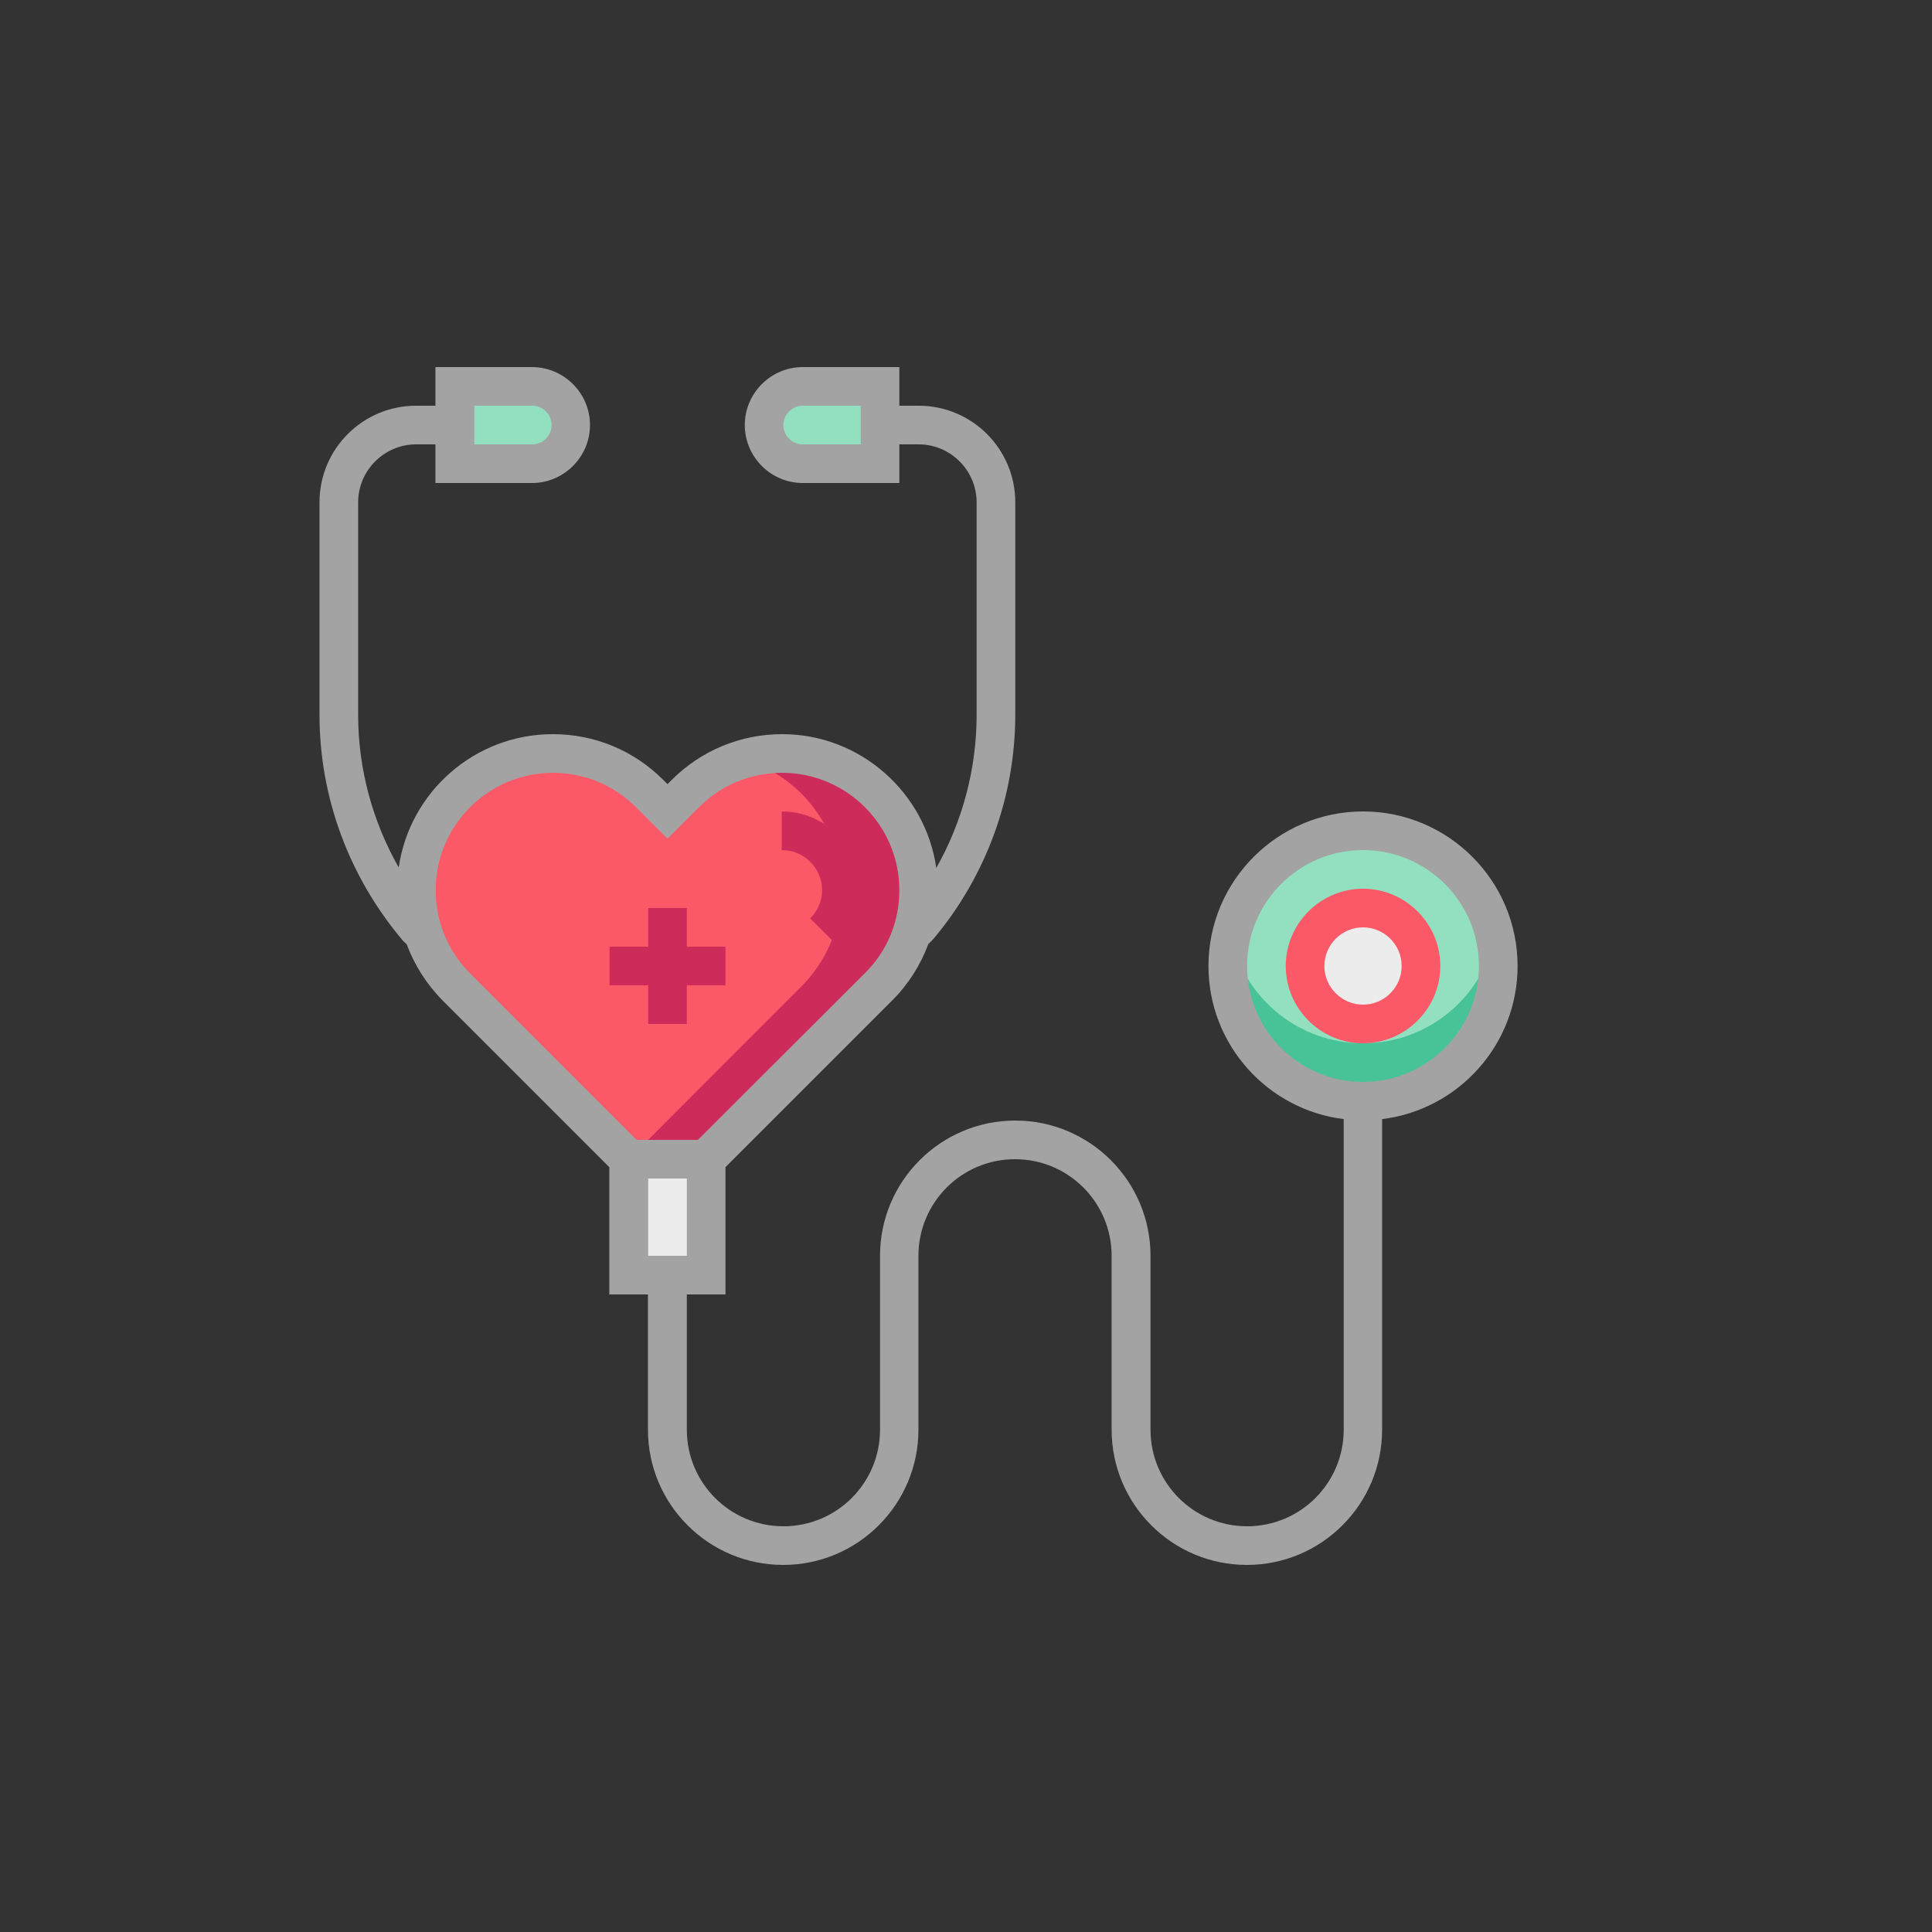 <?xml version="1.0" encoding="utf-8"?>
<!-- Generator: Adobe Illustrator 23.0.1, SVG Export Plug-In . SVG Version: 6.00 Build 0)  -->
<svg version="1.1" id="Layer_1" xmlns="http://www.w3.org/2000/svg" xmlns:xlink="http://www.w3.org/1999/xlink" x="0px" y="0px"
	 viewBox="0 0 800 800" style="enable-background:new 0 0 800 800;" xml:space="preserve">
<rect x="0" y="0" width="800" height="800" fill="#333333" stroke="none"/>
<style type="text/css">
	.st0{fill:#EFEFEF;}
	.st1{fill:#28AFCF;}
	.st2{fill:#A3D24B;}
	.st3{fill:#FF7773;}
	.st4{fill:#78E08F;}
	.st5{fill:#CCFC5C;}
	.st6{fill:#7DD0E2;}
	.st7{fill:#E6E6E6;}
	.st8{fill:#FFFFFF;}
	.st9{fill:#D93131;}
	.st10{fill:#70B568;}
	.st11{fill:#FFF5F5;}
	.st12{fill:#EFE2DD;}
	.st13{fill:#EA4444;}
	.st14{fill:#87C080;}
	.st15{fill:#B88A65;}
	.st16{fill:#A87A52;}
	.st17{fill:#FFB541;}
	.st18{fill:#FFA812;}
	.st19{fill:#7C8388;}
	.st20{fill:#6A7075;}
	.st21{fill:#FCD770;}
	.st22{fill:#B4DD7F;}
	.st23{fill:#FFC729;}
	.st24{fill:#C3B2EA;}
	.st25{fill:#AAB2BD;}
	.st26{fill:#92B55E;}
	.st27{fill:#FFB655;}
	.st28{fill:#FFE477;}
	.st29{fill:#EE8700;}
	.st30{fill:#CD2A00;}
	.st31{fill:#FF7956;}
	.st32{fill:#44FFE8;}
	.st33{fill:#FF3501;}
	.st34{fill:#FF3F62;}
	.st35{fill:#57A4FF;}
	.st36{fill:#DFB28B;}
	.st37{fill:#CF9E76;}
	.st38{fill:#ECC19C;}
	.st39{fill:#CCD1D9;}
	.st40{fill:#DBB596;}
	.st41{fill:#81C784;}
	.st42{fill:#FF9E80;}
	.st43{fill:#FFB74D;}
	.st44{fill:#E8834D;}
	.st45{fill:#D66E41;}
	.st46{fill:#F4E9D3;}
	.st47{fill:#E5D6BE;}
	.st48{fill:#FFE55A;}
	.st49{fill:#FFD91D;}
	.st50{fill:#FF4755;}
	.st51{fill:#FC2B3A;}
	.st52{fill:#98DB7C;}
	.st53{fill:#82D361;}
	.st54{fill:#FFD782;}
	.st55{fill:#AABECE;}
	.st56{fill:#CFDFE8;}
	.st57{fill:#E9686A;}
	.st58{fill:#CE93D8;}
	.st59{fill:#C087CC;}
	.st60{fill:#E2B9EA;}
	.st61{fill:#EEEEEE;}
	.st62{fill:#E0E0E0;}
	.st63{fill:#969595;}
	.st64{fill:#FFE7DE;}
	.st65{fill:#F9D8CD;}
	.st66{fill:#F48FB1;}
	.st67{fill:#525252;}
	.st68{fill:#F4C2B5;}
	.st69{fill:#FFF5F2;}
	.st70{fill:#F5F5F5;}
	.st71{fill:#F8BBD0;}
	.st72{fill:#F06292;}
	.st73{fill:#3F3F3F;}
	.st74{fill:#848484;}
	.st75{fill:#0096DC;}
	.st76{fill:#B48764;}
	.st77{fill:#D29B6E;}
	.st78{fill:#F0C087;}
	.st79{fill:#E6AF78;}
	.st80{fill:#D5DCED;}
	.st81{fill:#00AAF0;}
	.st82{fill:#C7CFE2;}
	.st83{fill:#966D50;}
	.st84{fill:#FFDC64;}
	.st85{fill:#C39772;}
	.st86{fill:#FFC850;}
	.st87{fill:#567C8E;}
	.st88{fill:#3D6372;}
	.st89{fill:#D3A059;}
	.st90{fill:#BA7C3E;}
	.st91{fill:#5AA2FF;}
	.st92{fill:#006AF8;}
	.st93{fill:#D2E7FA;}
	.st94{fill:#9DC8FF;}
	.st95{fill:#F1C600;}
	.st96{fill:#EFA628;}
	.st97{fill:#F95DAA;}
	.st98{fill:#E2ECF5;}
	.st99{fill:#54C8F2;}
	.st100{fill:#87D3D8;}
	.st101{fill:#4ABDC5;}
	.st102{fill:#C3E9EC;}
	.st103{fill:#C5D9EC;}
	.st104{fill:#00ACEA;}
	.st105{fill:#0EA8B2;}
	.st106{fill:#828187;}
	.st107{fill:#E0E0E2;}
	.st108{fill:#5F5E63;}
	.st109{fill:#C6C5CA;}
	.st110{fill:#FE90C5;}
	.st111{fill:#FFD4AC;}
	.st112{fill:#E2B48F;}
	.st113{fill:#FFCC9C;}
	.st114{fill:#4CAF50;}
	.st115{fill:#388E3C;}
	.st116{fill:#FFE082;}
	.st117{fill:#455A64;}
	.st118{fill:#FFCA28;}
	.st119{fill:#75E0F1;}
	.st120{fill:#3DC9D9;}
	.st121{fill:#AED45B;}
	.st122{fill:#9AC932;}
	.st123{fill:#E3F2FF;}
	.st124{fill:#FE73B1;}
	.st125{fill:#ED5151;}
	.st126{fill:#57555C;}
	.st127{fill:#C81E1E;}
	.st128{fill:#FEC459;}
	.st129{fill:#FF5D5D;}
	.st130{fill:#C9F3FF;}
	.st131{fill:#FFB954;}
	.st132{fill:#4DBAF6;}
	.st133{fill:#36D28F;}
	.st134{fill:#FCC49D;}
	.st135{fill:#A57A41;}
	.st136{fill:#DAC7FF;}
	.st137{fill:#F2EBFF;}
	.st138{fill:#BA98FF;}
	.st139{fill:#9C85D3;}
	.st140{fill:#A0A0A0;}
	.st141{fill:#8E8E8E;}
	.st142{fill:#CCCCCC;}
	.st143{fill:#F9F1EF;}
	.st144{fill:#FFD039;}
	.st145{fill:#FFAE47;}
	.st146{fill:#FF1D25;}
	.st147{fill:#BF161C;}
	.st148{fill:#E93234;}
	.st149{fill:#FFDE78;}
	.st150{fill:#E6C96C;}
	.st151{fill:#E7F5FD;}
	.st152{fill:#EF6256;}
	.st153{fill:#DA594F;}
	.st154{fill:#E1EFFB;}
	.st155{fill:#CCDFED;}
	.st156{fill:#2DE8E8;}
	.st157{fill:#11B9C1;}
	.st158{fill:#61AFF7;}
	.st159{fill:#55A2F0;}
	.st160{fill:#21D8DE;}
	.st161{fill:#2C5871;}
	.st162{fill:#1D4859;}
	.st163{fill:#AFB8C9;}
	.st164{fill:#FB5968;}
	.st165{fill:#CD2C5A;}
	.st166{fill:#92E0C0;}
	.st167{fill:#48C397;}
	.st168{fill:#ECECEC;}
	.st169{fill:#A3A3A3;}
	.st170{fill:#00D7DF;}
	.st171{fill:#006468;}
	.st172{fill:#D80027;}
	.st173{fill:#FF507D;}
	.st174{fill:#D23C69;}
	.st175{fill:#C3C6C7;}
	.st176{fill:#E9EEF2;}
	.st177{fill:#EB423F;}
	.st178{fill:#FFE17D;}
	.st179{fill:#FFC350;}
	.st180{fill:#FFD164;}
	.st181{fill:#FF8087;}
	.st182{fill:#E6646E;}
	.st183{fill:#FF593F;}
	.st184{fill:#FFFEFE;}
	.st185{fill:#FFDE66;}
	.st186{fill:#EBEBEB;}
	.st187{fill:#FF9C8C;}
	.st188{fill:#BDE660;}
	.st189{fill:#FDFEFC;}
	.st190{fill:#C4F236;}
	.st191{fill:#F9E109;}
	.st192{fill:#93999A;}
	.st193{fill:#656B76;}
	.st194{fill:#4891D3;}
	.st195{fill:#A1D51C;}
	.st196{fill:#7AB92D;}
	.st197{fill:#2D72BC;}
	.st198{fill:#FCBC04;}
	.st199{fill:#E59730;}
	.st200{fill:#57B7EB;}
	.st201{fill:#EBBF00;}
	.st202{fill:#CBA57C;}
	.st203{fill:#C49A6C;}
	.st204{fill:#A97C50;}
	.st205{fill:#FF9811;}
	.st206{fill:#58595B;}
	.st207{fill:#FF6243;}
	.st208{fill:#006DF0;}
	.st209{fill:#FF5023;}
	.st210{fill:#FFDC00;}
	.st211{fill:#FEC108;}
	.st212{fill:#F44335;}
	.st213{fill:#783E22;}
	.st214{fill:#37474F;}
	.st215{fill:#607D8B;}
	.st216{fill:#FFE0B2;}
	.st217{fill:#3F51B5;}
	.st218{fill:#DFC49C;}
	.st219{fill:#00BCD4;}
	.st220{fill:#60A917;}
	.st221{fill:#549414;}
	.st222{fill:#4FC1E9;}
	.st223{fill:#B27946;}
	.st224{fill:#FFEAA7;}
	.st225{fill:#F0D0B4;}
	.st226{fill:#D9EEF7;}
	.st227{fill:#AAC4DA;}
	.st228{fill:#31E8BB;}
	.st229{fill:#FBB040;}
	.st230{fill:#FFE451;}
	.st231{fill:#FD6149;}
	.st232{fill:#DF412D;}
	.st233{fill:#1CB28B;}
	.st234{fill:#FCB65F;}
	.st235{fill:#36A6CE;}
	.st236{fill:#FA3F68;}
	.st237{fill:#EA7988;}
	.st238{fill:#D26D7A;}
	.st239{fill:#BA8D4A;}
	.st240{fill:#967140;}
	.st241{fill:#EEF0F1;}
	.st242{fill:#D6D8D8;}
	.st243{fill:#FFE100;}
	.st244{fill:#FDCC00;}
	.st245{fill:#FFA800;}
	.st246{fill:#F4F4F4;}
	.st247{fill:#E5E5E5;}
</style>
<g>
	<path class="st164" d="M260.4,480l-71.4-71.4c-10.6-10.6-16.6-25-16.6-40l0,0c0-31.2,25.3-56.6,56.6-56.6l0,0c15,0,29.4,6,40,16.6
		l7.4,7.4l7.4-7.4c10.6-10.6,25-16.6,40-16.6l0,0c31.2,0,56.6,25.3,56.6,56.6l0,0c0,15-6,29.4-16.6,40L292.4,480H260.4z"/>
	<path class="st165" d="M323.8,312c-5.5,0-10.8,0.8-16,2.3c23.4,6.9,40.6,28.6,40.6,54.2c0,15-6,29.4-16.6,40L260.4,480h32
		l71.4-71.4c10.6-10.6,16.6-25,16.6-40C380.4,337.3,355,312,323.8,312z"/>
	<g>
		<path class="st166" d="M220.4,192h-32v-32h32c8.8,0,16,7.2,16,16l0,0C236.4,184.8,229.2,192,220.4,192z"/>
		<path class="st166" d="M332.4,192h32v-32h-32c-8.8,0-16,7.2-16,16l0,0C316.4,184.8,323.5,192,332.4,192z"/>
		<circle class="st166" cx="564.4" cy="400" r="56"/>
	</g>
	<path class="st167" d="M564.4,432c-26.8,0-49.2-18.8-54.7-44c-0.8,3.9-1.3,7.9-1.3,12c0,30.9,25.1,56,56,56c30.9,0,56-25.1,56-56
		c0-4.1-0.5-8.1-1.3-12C613.5,413.2,591.2,432,564.4,432z"/>
	<g>
		<circle class="st168" cx="564.4" cy="400" r="24"/>
		<rect x="260.4" y="480" class="st168" width="32" height="48"/>
	</g>
	<path class="st165" d="M340.4,368.6c0,4.4-1.8,8.6-4.9,11.7l11.3,11.3c6.1-6.1,9.5-14.5,9.5-23c0-18-14.6-32.6-32.6-32.6v16
		C332.9,352,340.4,359.4,340.4,368.6z"/>
	<polygon class="st165" points="268.4,424 284.4,424 284.4,408 300.4,408 300.4,392 284.4,392 284.4,376 268.4,376 268.4,392 
		252.4,392 252.4,408 268.4,408 	"/>
	<path class="st169" d="M628.4,400c0-35.3-28.7-64-64-64c-35.3,0-64,28.7-64,64c0,32.6,24.5,59.5,56,63.4V592c0,22.1-17.9,40-40,40
		c-22.1,0-40-17.9-40-40v-72c0-30.9-25.1-56-56-56s-56,25.1-56,56v72c0,22.1-17.9,40-40,40s-40-17.9-40-40v-56h16v-52.7l69.1-69.1
		c6.7-6.7,11.7-14.7,14.9-23.3c1-1,1.8-1.7,2.1-2.1c21.8-25.9,33.9-58.9,33.9-92.8v-88c0-22.1-17.9-40-40-40h-8v-16h-40
		c-13.2,0-24,10.8-24,24s10.8,24,24,24h40v-16h8c13.2,0,24,10.8,24,24v88c0,22.4-5.9,44.3-16.7,63.4c-4.5-31.2-31.4-55.4-63.8-55.4
		c-17.2,0-33.5,6.7-45.7,18.9l-1.8,1.8l-1.8-1.8c-12.2-12.2-28.4-18.9-45.7-18.9c-32.4,0-59.3,24-63.8,55.2
		c-10.9-19.2-16.8-40.9-16.8-63.2v-88c0-13.2,10.8-24,24-24h8v16h40c13.2,0,24-10.8,24-24c0-13.2-10.8-24-24-24h-40v16h-8
		c-22.1,0-40,17.9-40,40v88c0,34.1,12.2,67.2,34.7,93.7c0,0,0.6,0.6,1.4,1.3c3.2,8.6,8.2,16.5,14.8,23.2l69.1,69.1V536h16v56
		c0,30.9,25.1,56,56,56s56-25.1,56-56v-72c0-22.1,17.9-40,40-40s40,17.9,40,40v72c0,30.9,25.1,56,56,56s56-25.1,56-56V463.4
		C603.9,459.5,628.4,432.6,628.4,400z M356.4,184h-24c-4.4,0-8-3.6-8-8s3.6-8,8-8h24V184z M196.4,168h24c4.4,0,8,3.6,8,8s-3.6,8-8,8
		h-24V168z M284.4,520h-16v-32h16V520z M180.4,368.6c0-26.8,21.8-48.6,48.6-48.6c13,0,25.2,5.1,34.3,14.2l13.1,13.1l13.1-13.1
		c9.2-9.2,21.4-14.2,34.3-14.2c26.8,0,48.6,21.8,48.6,48.6c0,13-5,25.2-14.2,34.3L289,472h-25.4l-69.1-69.1
		C185.4,393.7,180.4,381.5,180.4,368.6z M564.4,448c-26.5,0-48-21.5-48-48s21.5-48,48-48s48,21.5,48,48
		C612.4,426.5,590.8,448,564.4,448z"/>
	<path class="st164" d="M564.4,368c-17.6,0-32,14.4-32,32s14.4,32,32,32s32-14.4,32-32S582,368,564.4,368z M564.4,416
		c-8.8,0-16-7.2-16-16s7.2-16,16-16c8.8,0,16,7.2,16,16S573.2,416,564.4,416z"/>
</g>
</svg>
